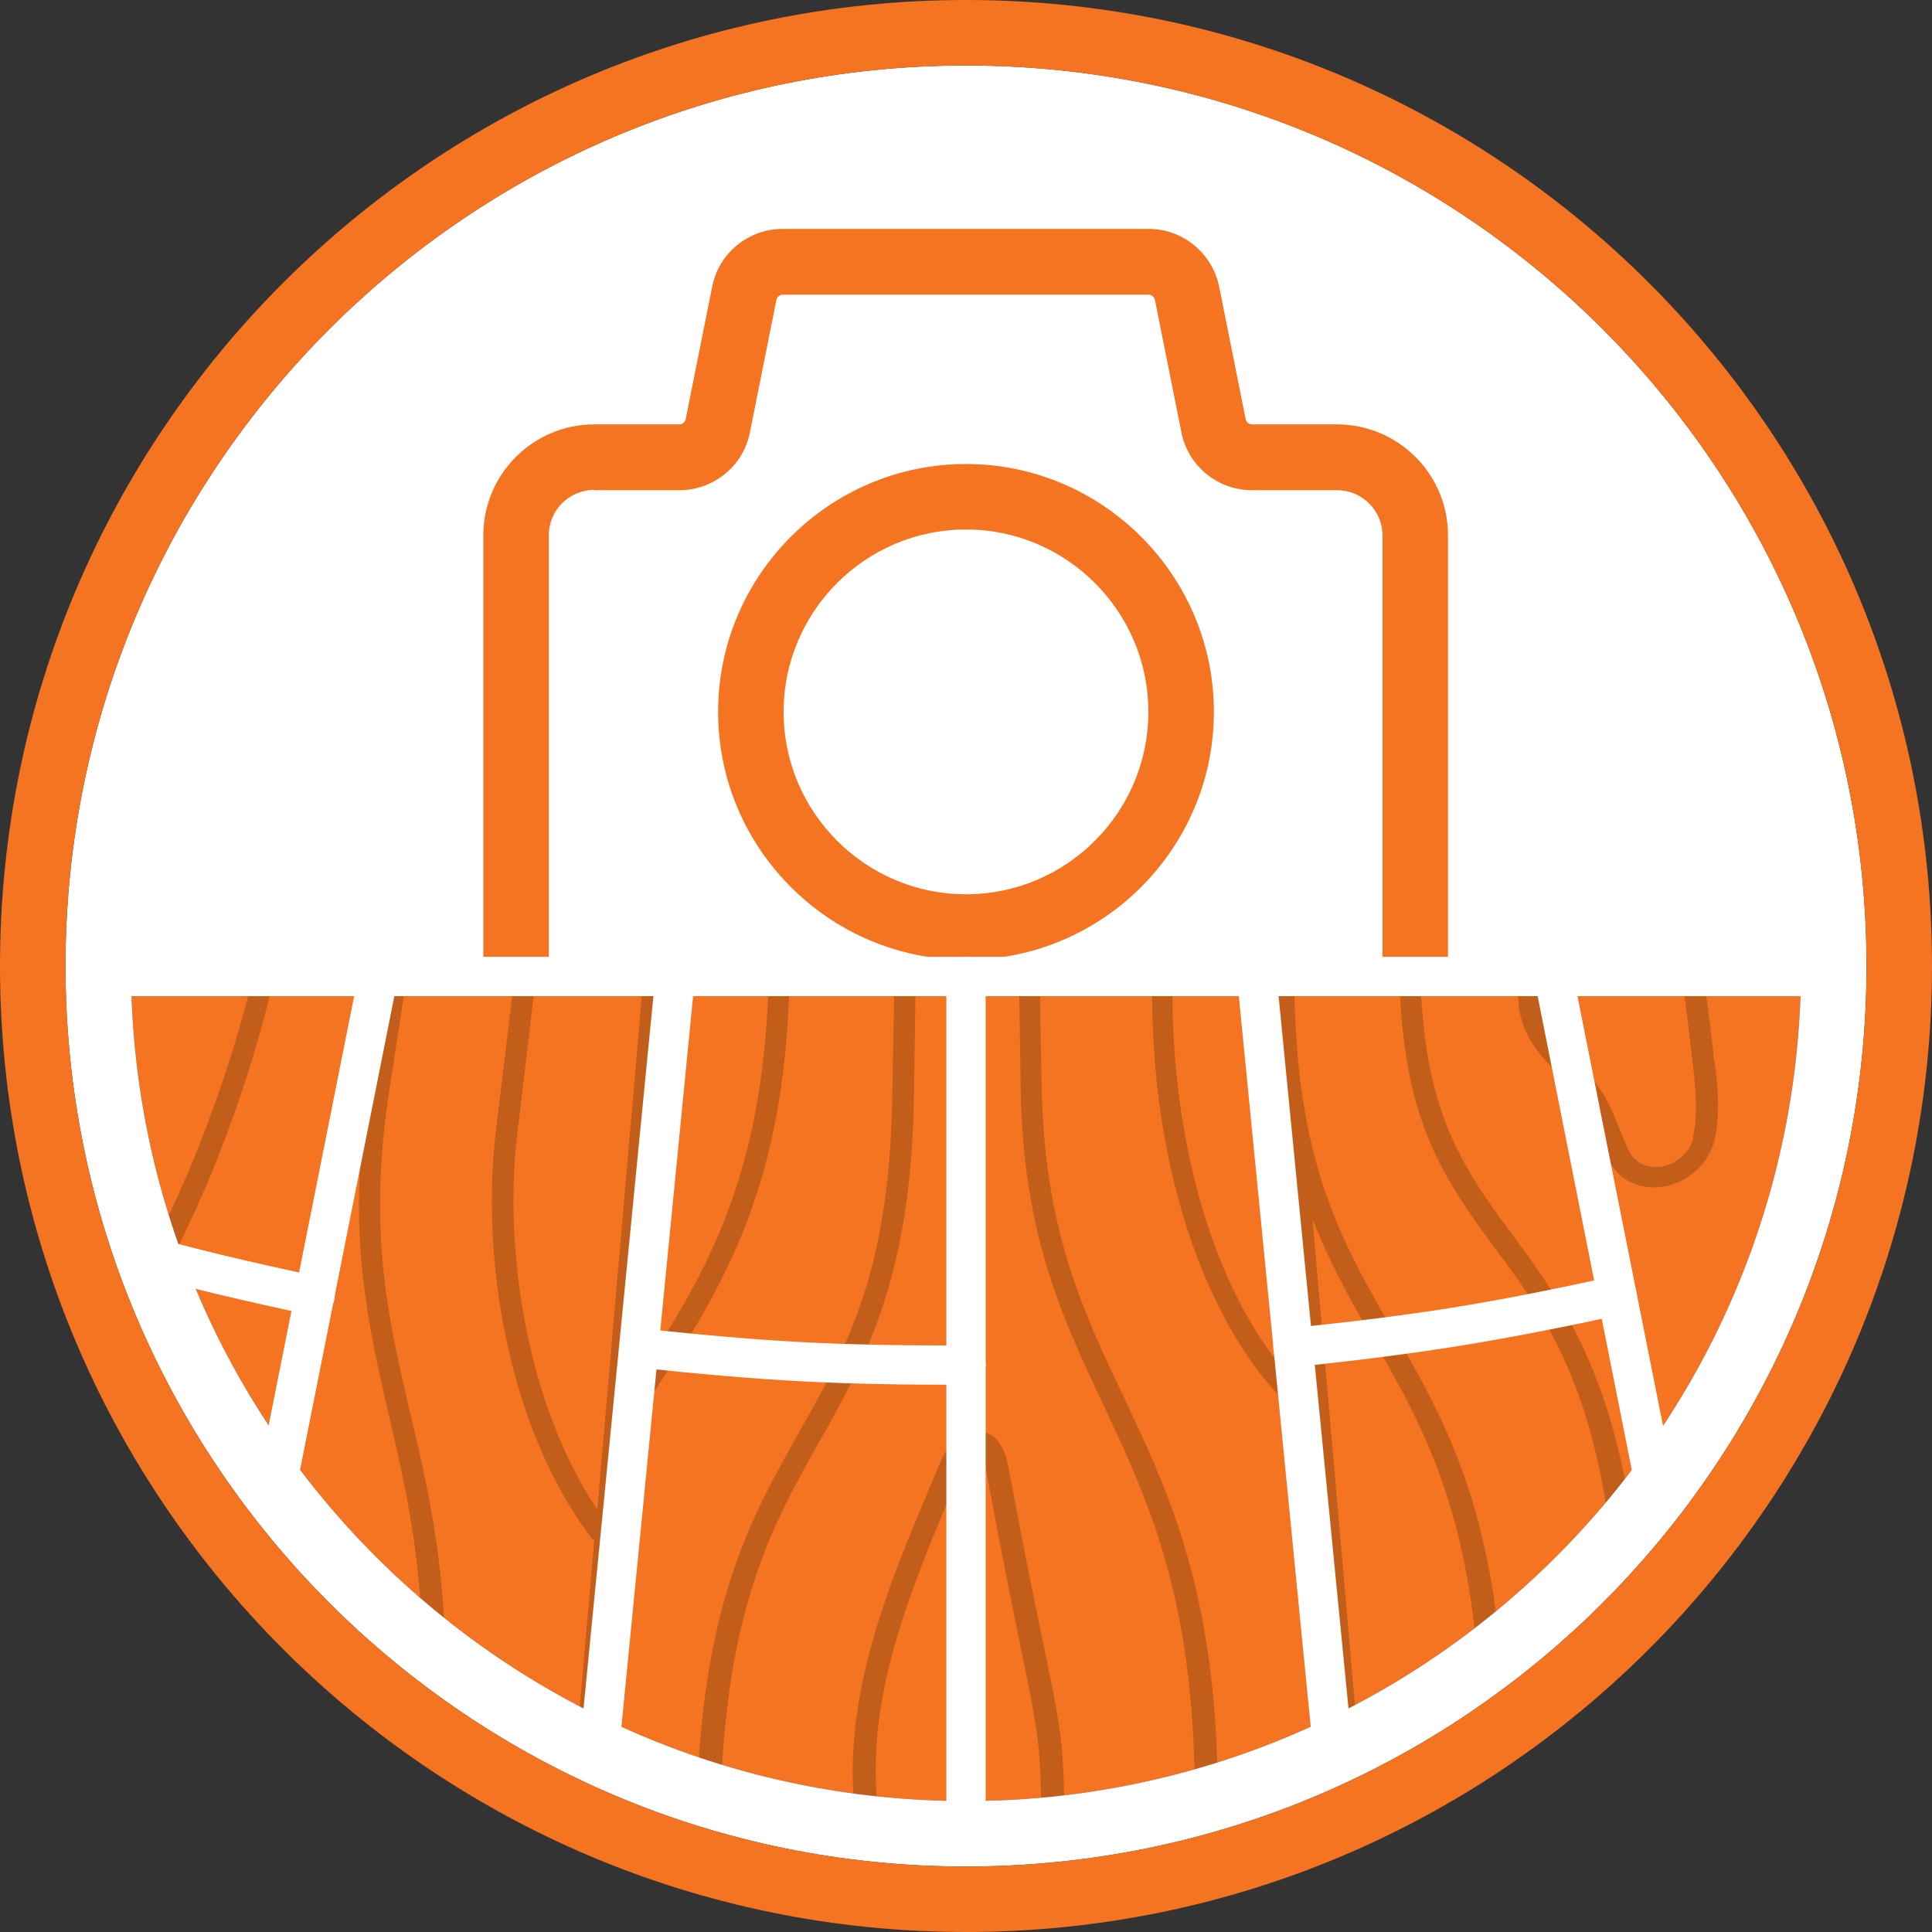 <?xml version="1.0" encoding="UTF-8"?>
<svg id="promocje" xmlns="http://www.w3.org/2000/svg" version="1.1" viewBox="0 0 59 59">
  <rect x="0" y="0" width="59" height="59" fill="#333333" stroke="none"/>
  <!-- Generator: Adobe Illustrator 30.0.0, SVG Export Plug-In . SVG Version: 2.1.1 Build 123)  -->
  <g>
    <path d="M29.5,55c14.08,0,25.5-11.42,25.5-25.5S43.58,4,29.5,4,4,15.42,4,29.5s11.42,25.5,25.5,25.5Z" style="fill: #f47421;"/>
    <path d="M8.41,9.17l-3.35,14.62c-1.28,5.03-2.62,8.2-4.06,10.93.07.12.12.24.16.4.04.18.08.35.12.53,1.54-2.87,3.02-6.24,4.38-11.67l3.4-15.06c-.19.13-.42.22-.65.26Z" style="fill-opacity: .2;"/>
    <path d="M11.04,7.76c-.39,1.99-.65,3.93-.68,5.09-.06,2.1-.59,6.59-1.06,9.07l-1.19,6.17c-.91,4.72-2.96,9.82-5.1,12.7-.09.12-.17.24-.26.36.09.26.2.51.3.77.17-.25.34-.51.52-.75,2.21-2.99,4.23-8.07,5.15-12.94l1.17-6.17c.47-2.5.99-7.05,1.05-9.18.03-1.25.3-3.18.68-5.12-.2.03-.39.02-.59,0Z" style="fill-opacity: .2;"/>
    <path d="M5.69,46.54c.48-.97,1.2-1.81,2.1-2.39,0,0,.04-.03.07-.04.04.08.1.26.08.5-.1,1.49-.16,2.23-.25,3.72,0,.13-.01.27-.02.4.23.24.45.47.68.71,0-.34.02-.68.03-1.01.09-1.49.14-2.23.24-3.72,0-.17.02-.74-.34-1.06-.14-.12-.31-.17-.48-.18l.02.04c-.18,0-.33.08-.45.16-.88.57-1.6,1.36-2.12,2.27.15.2.28.4.44.6Z" style="fill-opacity: .2;"/>
    <path d="M45.78,53.63c.12-.14.26-.25.39-.37l-.45-3.73c-.52-4.3-1.87-6.64-3.17-8.89h-.02,0s-.2-.36-.2-.36c-1.34-2.33-2.38-4.4-2.7-8.03-.37-4.25.3-6.86.95-9.38l.11-.44c.65-2.55,1.12-4.77.71-8.12l-1.35-11.12-.54.1,1.32,11.11c.38,3.24-.08,5.4-.72,7.89l-.1.37c-.32,1.24-.65,2.51-.87,3.99l-1.99-22.86v-.13l-.55.07.74,8.85c-1.15,1.07-2,2.48-2.49,3.43l-.64-12.03-.54.04.72,14.51.21-.52c.12-.28.17-.43.29-.71,0-.02.95-2.31,2.52-3.96l.49,5.86c-1.9,2.85-2.93,7.63-2.68,12.49.26,5.16,2.07,9.65,4.72,11.76l1,11.95.72-.09-1.58-18.09c.47,1.22,1.04,2.26,1.67,3.37l.2.34c1.27,2.22,2.58,4.51,3.07,8.71l.52,4.38c.06-.14.14-.27.24-.39ZM35.84,31.65c-.23-4.31.58-8.64,2.13-11.44l1.87,22.3c-2.26-2.17-3.75-6.2-4-10.86Z" style="fill-opacity: .2;"/>
    <path d="M32.49,54.7c0-.33-.02-.67-.04-1.01-.07-.99-.27-1.96-.47-2.91l-.02-.11c-.49-2.34-.72-3.49-1.16-5.85-.08-.42-.25-.99-.82-1.11-.52-.11-.98.24-1.28.98-.1.24-.21.49-.31.74-1.26,2.99-2.83,6.7-2.21,10.37,0,.03.01.06.02.1l.03.17.73.02-.05-.24s-.02-.08-.03-.13c-.6-3.51.86-7,2.15-10.08.1-.25.21-.49.3-.73.16-.4.38-.62.49-.6.05,0,.2.08.3.62.44,2.37.67,3.52,1.15,5.87l.02.08c.19.94.39,1.91.46,2.87.02.32.03.64.04.96v.03c0,.34.02.79.06,1.24v.12l.73-.02v-.13c-.06-.43-.07-.86-.08-1.23v-.02h0Z" style="fill-opacity: .2;"/>
    <path d="M49.79,46.13c-.71-4.51-2.24-6.57-3.58-8.39h0s-.17-.23-.17-.23c-1.23-1.66-2.19-3.15-2.53-5.87-.41-3.39.17-5.64.74-7.81l.09-.34c.65-2.48,1.13-4.82.57-8.39l-1.73-11.02c-.14-.05-.28-.1-.43-.13-.05-.01-.1-.02-.15-.03l1.73,11.29c.53,3.46.05,5.73-.59,8.15l-.09.35c-.59,2.22-1.2,4.52-.78,8.03.34,2.86,1.34,4.41,2.61,6.14l.17.23c1.37,1.85,2.78,3.77,3.45,8.16l.68,4.42c.03-.07.06-.14.1-.21.13-.22.31-.4.51-.53l-.6-3.82Z" style="fill-opacity: .2;"/>
    <path d="M55.89,28.29c-.66-2.77-2.04-4.43-3.5-6.18l-.3-.37c-1.64-1.98-3.17-4.04-3.84-7.53l-1.56-8.07c-.25-.13-.48-.29-.67-.49l1.65,8.68c.69,3.62,2.25,5.75,3.93,7.79l.29.36c1.42,1.71,2.75,3.33,3.37,5.98,1.03,4.42.26,7.21-.69,9.91l-.1.28c-.74,2.09-1.44,4.06-.92,6.83l.03.14c.13-.29.34-.52.6-.66-.37-2.43.25-4.26.93-6.18l.09-.27h.01c.98-2.77,1.76-5.65.68-10.22Z" style="fill-opacity: .2;"/>
    <path d="M52.35,32.4l-.03-.28c-.1-.84-.2-1.7-.34-2.55-.1-.64-.23-1.31-.47-1.93-.39-1-1.07-1.82-1.67-2.54l-.14-.17c-.48-.58-.95-.77-1.4-.57-.38.17-.56.56-.69.95-.4,1.17-.75,2.37-1.03,3.57-.18.76-.33,1.56-.1,2.31.21.68.68,1.18,1.13,1.63.29.29.58.6.79.94.17.28.3.61.43.94.1.26.21.54.35.81.26.48.75.75,1.32.75.14,0,.28-.02.42-.05.03,0,.05,0,.08-.02.65-.18,1.16-.68,1.34-1.31l.02-.06v-.04l.03-.14c.14-.77.06-1.52-.03-2.24h-.01ZM51.71,34.71v.04c-.13.51-.55.78-.9.86-.35.08-.81,0-1.04-.42-.12-.23-.22-.48-.33-.76-.14-.34-.28-.7-.48-1.02-.24-.39-.56-.72-.89-1.05-.4-.41-.81-.83-.98-1.38-.19-.62-.05-1.33.1-2.01.27-1.17.6-2.35,1-3.5.08-.24.19-.5.33-.56,0,0,.02,0,.03-.01h.05c.15,0,.36.15.59.44l.14.17c.57.69,1.22,1.48,1.58,2.4.23.6.34,1.25.43,1.81.13.84.23,1.7.33,2.55l.03.27c.08.72.16,1.47,0,2.19v-.02h.01Z" style="fill-opacity: .2;"/>
    <path d="M28.33,4.15h-.54l-.54,29.32c-.09,5.02-1.17,7.3-2.68,9.97l-.17.31c-1.32,2.33-2.69,4.74-3.05,9.83-.05.67-.06,1.34-.04,2.06l.03.11.7.06v-.14c-.02-.71-.01-1.37.03-2.03.33-4.96,1.66-7.33,2.95-9.61l.17-.3c1.44-2.57,2.64-5.11,2.72-10.24l.44-29.33h-.02Z" style="fill-opacity: .2;"/>
    <path d="M34.33,42.68l-.21-.43c-1.26-2.67-2.23-5.03-2.31-9.08l-.55-29.03h-.54l.45,29.04c.06,4.16,1.05,6.58,2.33,9.31l.2.42c1.22,2.6,2.49,5.28,2.74,10.15.06,1.1.05,2.04.04,2.63v.14h.13c.19-.02.28-.03.47-.05h.11v-.12c0-.6,0-1.55-.05-2.65-.28-4.97-1.57-7.7-2.82-10.34h0,0Z" style="fill-opacity: .2;"/>
    <path d="M25.39,4.02l-.54-.04-1.41,26.78c-.29,5.45-1.96,8.33-4.12,11.53l-.08.12L22.45,3.85v-.12l-.53-.07-1.26,14.47-.04.12c-.42,1.25-1.04,2.39-1.7,3.55l-.26.45c-1.2,2.1-2.57,4.49-3,8.02l-.52,4.3c-.44,3.65.28,8.88,2.9,12.37l.06.08.05-.02-.72,8.31.72.09.97-11.64.78-1.15c2.2-3.28,3.9-6.23,4.18-11.82l1.32-26.78h0ZM20.49,20.17l-2.25,25.93c-2.23-3.34-2.84-8.1-2.45-11.41l.51-4.3c.4-3.42,1.67-5.64,2.89-7.8l.26-.46c.33-.59.7-1.26,1.04-1.96Z" style="fill-opacity: .2;"/>
    <path d="M19.96,3.47v-.1l-.56-.1v.16c.15,1.69.11,3.67-.1,5.56-.58,5.21-2.26,8.43-3.94,11.27l-.33.56c-1.28,2.15-2.49,4.19-2.92,6.92l-.84,5.34c-.65,4.16-.17,6.77.52,9.77l.1.43c.63,2.71,1.27,5.53.91,10.04.23.14.45.28.67.43.41-4.79-.26-7.73-.93-10.54l-.1-.43c-.69-2.93-1.17-5.5-.54-9.55l.82-5.35c.4-2.62,1.58-4.61,2.82-6.72l.33-.56c1.7-2.9,3.41-6.19,3.98-11.52.21-1.94.24-3.88.1-5.61Z" style="fill-opacity: .2;"/>
  </g>
  <path d="M29.5,2C14.31,2,2,14.31,2,29.5s12.31,27.5,27.5,27.5,27.5-12.31,27.5-27.5S44.69,2,29.5,2ZM55,29.5c0,14.08-11.42,25.5-25.5,25.5S4,43.58,4,29.5" style="fill: #fff;"/>
  <path d="M29.5,0C13.21,0,0,13.21,0,29.5s13.21,29.5,29.5,29.5,29.5-13.21,29.5-29.5S45.79,0,29.5,0ZM29.5,57c-15.19,0-27.5-12.31-27.5-27.5S14.31,2,29.5,2s27.5,12.31,27.5,27.5-12.31,27.5-27.5,27.5Z" style="fill: #f47421;"/>
  <g>
    <path d="M18.15,14.97h2.6c1.04,0,1.95-.74,2.15-1.76l.81-4.05c.02-.09.1-.16.19-.16h11.18c.09,0,.17.07.19.16l.81,4.05c.2,1.02,1.11,1.76,2.15,1.76h2.6c.77,0,1.39.62,1.39,1.39v13.14c0,.12-.02.24-.05.35.12-.02.24-.04.36-.06.22-.03.43-.04.65-.04.34,0,.67,0,1.01,0,0-.09.03-.17.03-.26v-13.14c0-1.87-1.52-3.39-3.39-3.39h-2.6c-.09,0-.17-.07-.19-.16l-.81-4.05c-.21-1.02-1.11-1.76-2.15-1.76h-11.18c-1.04,0-1.95.74-2.15,1.76l-.81,4.05c-.02.09-.1.16-.19.16h-2.6c-1.87,0-3.39,1.52-3.39,3.39v13.14c0,.34.06.66.16.97.08-.09.17-.18.28-.25.46-.31,1.03-.43,1.59-.44-.02-.09-.03-.18-.03-.28v-13.14c0-.77.62-1.39,1.39-1.39Z" style="fill: #f47421;"/>
    <path d="M29.5,29.31c-4.17,0-7.57-3.4-7.57-7.57s3.4-7.57,7.57-7.57,7.57,3.4,7.57,7.57-3.4,7.57-7.57,7.57ZM29.5,16.17c-3.07,0-5.57,2.5-5.57,5.57s2.5,5.57,5.57,5.57,5.57-2.5,5.57-5.57-2.5-5.57-5.57-5.57Z" style="fill: #f47421;"/>
  </g>
  <path d="M9.74,38.99c-2.25-.48-3.84-.86-5.5-1.33.13.27.22.55.23.85.04.16.04.31.04.47,1.49.4,2.99.76,4.98,1.18h.13c.28,0,.53-.19.59-.47.07-.32-.14-.64-.46-.71h-.01Z" style="fill: #fff;"/>
  <path d="M29.5,42.29c-4,0-6.07-.11-10.05-.53-.33-.04-.57-.33-.53-.66.03-.33.33-.57.66-.53,3.97.42,5.92.52,9.92.52.33,0,.6.27.6.6s-.27.6-.6.6Z" style="fill: #fff;"/>
  <path d="M18.83,54.23l2.39-24.36c.03-.33-.21-.62-.54-.66-.34-.04-.62.21-.66.54l-2.35,23.95c.38.18.76.36,1.15.52h.01Z" style="fill: #fff;"/>
  <path d="M30.1,56.11v-26.29c0-.33-.27-.6-.6-.6s-.6.27-.6.6v26.31c.4,0,.8,0,1.2-.02Z" style="fill: #fff;"/>
  <path d="M8.9,46.21l3.24-16.28c.06-.33-.15-.64-.47-.71-.33-.06-.64.15-.71.47l-3.22,16.17c.4.04.79.14,1.16.34h0Z" style="fill: #fff;"/>
  <path d="M39.49,41.76c-.3,0-.56-.23-.6-.54-.04-.33.2-.62.53-.66,3.99-.42,5.92-.73,9.84-1.58.33-.07.64.14.71.46s-.14.64-.46.71c-3.93.84-5.98,1.17-9.97,1.6h-.06.01Z" style="fill: #fff;"/>
  <path d="M37.75,29.59l2.4,24.39c.39-.16.78-.32,1.16-.49l-2.35-23.95c-.38.12-.79.12-1.2.05,0,0,0,0-.01,0Z" style="fill: #fff;"/>
  <path d="M47.95,29.24c-.36.17-.75.27-1.17.29l3.41,17.16c.3-.36.67-.6,1.08-.72l-3.33-16.72h0Z" style="fill: #fff;"/>
  <path d="M56.01,30.42H3.03c-.33,0-.6-.27-.6-.6s.27-.6.6-.6h52.98c.33,0,.6.27.6.6s-.27.6-.6.6Z" style="fill: #fff;"/>
</svg>
